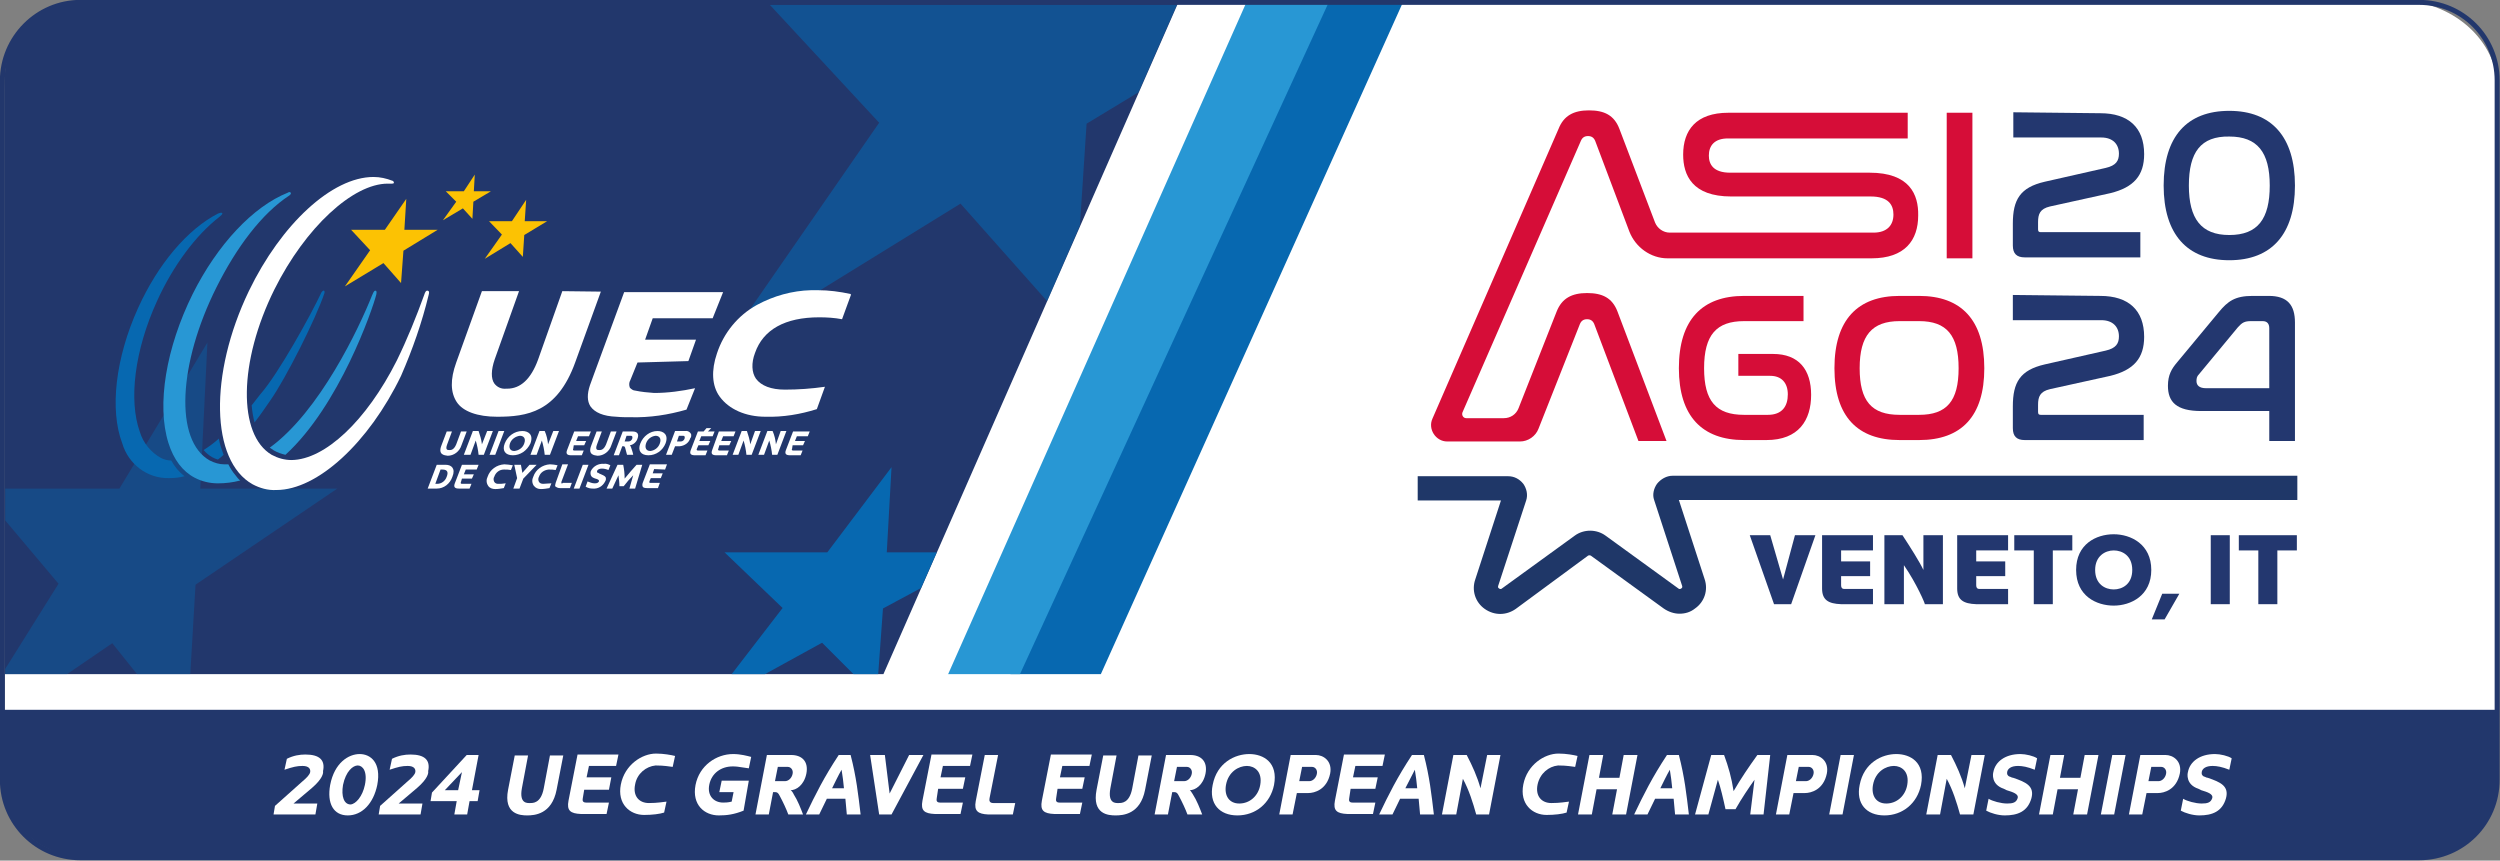 <?xml version="1.0" encoding="utf-8"?>
<!-- Generator: Adobe Illustrator 28.2.0, SVG Export Plug-In . SVG Version: 6.00 Build 0)  -->
<svg version="1.1" id="Layer_1" xmlns="http://www.w3.org/2000/svg" xmlns:xlink="http://www.w3.org/1999/xlink" x="0px" y="0px"
	 viewBox="0 0 525.5 180.9" style="enable-background:new 0 0 525.5 180.9;" xml:space="preserve">
<rect x="0" y="0" width="525.5" height="180.9" fill="#808080" stroke="none"/>
<style type="text/css">
	.st0{fill:#FFFFFF;}
	.st1{fill:#0768B0;}
	.st2{fill:#2897D4;}
	.st3{fill:#22376C;}
	.st4{fill:none;}
	.st5{opacity:0.39;fill:#0768B0;enable-background:new    ;}
	.st6{opacity:0.55;fill:#0768B0;enable-background:new    ;}
	.st7{fill:#FCC203;}
	.st8{fill:none;stroke:#22376C;stroke-width:1.05;stroke-miterlimit:10;}
	.st9{fill:#D60D38;}
	.st10{fill:#23376F;}
	.st11{fill:#1F3768;}
</style>
<g id="Calque_1_00000169553658339970576330000001433378837558651563_">
	<path id="base_bianca_sotto_00000010306514877508261820000003782795312030474659_" class="st0" d="M503.5,0h-481
		C10.7,0,1,8.4,1,18.8v142.4c0,10.3,9.6,18.7,21.5,18.7h481c11.9,0,21.5-8.4,21.5-18.7V18.8C525,8.4,515.4,0,503.5,0z"/>
	<g id="GRUPPO_BANDE_E_SFONDO_BLU_00000082355330821106351680000014271696259281422766_">
		<g id="GRIUPPO_BANDE_E_FONDO_BLU_00000067221535096921104300000016053217352467098282_">
			<polygon class="st1" points="294.8,0.7 277.2,0.7 212.4,141.7 231.4,141.7 			"/>
			<polygon class="st2" points="279.2,0.7 255.9,0.7 193.3,141.7 214.4,141.7 214.4,141.7 279.2,0.7 			"/>
			<polygon class="st0" points="261.9,0.7 242.6,0.7 180.7,141.7 27.1,141.7 12.3,141.7 12.3,141.9 199.2,141.9 199.3,141.7 			"/>
			<path class="st3" d="M185.7,141.7L247.6,0.7H14.7C7.2,0.7,1,7.8,1,16.6v125.1H185.7z"/>
		</g>
		<g id="STELLE_RITAGLIATE_00000010282598990150469280000012779425234408095915_">
			<polygon class="st4" points="1.1,109.4 1.1,140.6 12.3,122.7 			"/>
			<polygon class="st4" points="228.6,46.3 240.9,18.3 229.9,25 			"/>
			<polygon class="st4" points="14.1,141.7 28.8,141.7 23.6,135.2 			"/>
			<polygon class="st4" points="161.9,141.7 180.4,141.7 173.8,135.1 			"/>
			<path class="st4" d="M153.3,116.1H175l13.5-18l-1.1,18h10.6l23.6-53.9l-18.1-20.5L153,72.9l33.3-48.2L163.3,0H14.9
				C7.3,0,1.1,7.1,1.1,15.9v86.8h24L43.6,72l-1.5,30.7h28.8l-29.9,20.2L40,141.7h114.8l10.8-13.9L153.3,116.1z"/>
			<polygon class="st4" points="186.6,127.9 185.6,141.7 186.7,141.7 194.7,123.6 			"/>
			<polygon class="st1" points="193.6,123.6 196.9,116.1 186.4,116.1 187.4,98.2 173.9,116.1 152.3,116.1 164.5,127.8 153.8,141.7 
				160.8,141.7 172.8,135.1 179.4,141.7 184.6,141.7 185.6,127.9 			"/>
			<polygon class="st5" points="70.9,102.7 42.1,102.7 43.6,72 25.1,102.7 1.1,102.7 1.1,109.4 12.3,122.7 1.1,140.6 1.1,141.7 
				14.1,141.7 23.6,135.2 28.8,141.7 40,141.7 41.1,122.9 			"/>
			<polygon class="st6" points="151.5,73.9 201.9,42.8 220.1,63.3 227,47.4 228.4,26 239.3,19.4 247.4,1 161.8,1 184.8,25.8 			"/>
		</g>
		<g id="LOGO_00000003807504681746822030000006115159451319596709_">
			<path class="st0" d="M92.8,93.6l1.1-2.9H95l-1,2.7c-0.5,1.3,0.2,1.2,0.5,1.2s0.9,0,1.4-1.2l1-2.7h1.2L97,93.6
				c-0.4,1.3-1.6,2.2-2.9,2.2C93.4,95.7,92,95.6,92.8,93.6z"/>
			<path class="st0" d="M97.5,95.6l1.9-5h1.2c0.3,0.9,0.6,1.8,0.7,2.8l1.1-2.8h1.2l-1.9,5h-1.1c-0.1-1-0.3-2-0.6-3l-1.1,3H97.5z"/>
			<path class="st0" d="M102.9,95.6l1.9-5h1.2l-1.9,5H102.9z"/>
			<path class="st0" d="M107.8,95.7c-1.6,0-2.3-1-1.7-2.5c0.6-1.5,2-2.6,3.7-2.6c1.2,0,2.4,0.7,1.7,2.6
				C110.8,94.7,109.4,95.7,107.8,95.7z M110.2,93.2c0.4-1.1-0.2-1.6-0.9-1.6c-0.9,0.1-1.8,0.7-2.1,1.6c-0.3,0.9,0,1.6,0.9,1.6
				C109.1,94.7,109.9,94.1,110.2,93.2L110.2,93.2z"/>
			<path class="st0" d="M111.5,95.6l1.9-5h1.1c0.4,0.9,0.6,1.8,0.7,2.8l1.1-2.8h1.2l-1.9,5h-1.1c-0.1-1-0.3-2-0.6-3l-1.1,3H111.5z"
				/>
			<path class="st0" d="M120.5,94.3c-0.1,0.2-0.1,0.4,0.2,0.4h2l-0.4,1h-2.2c-0.9,0-1.2-0.3-0.9-1.1l1.5-3.9h3.5l-0.4,1h-2.3l-0.4,1
				h2.1l-0.4,0.9h-2.2L120.5,94.3z"/>
			<path class="st0" d="M124.3,93.6l1.1-2.9h1.1l-1,2.7c-0.5,1.3,0.2,1.2,0.5,1.2s0.9,0,1.4-1.2l1-2.7h1.2l-1.1,2.9
				c-0.4,1.3-1.6,2.2-2.9,2.2C124.9,95.7,123.5,95.6,124.3,93.6z"/>
			<path class="st0" d="M132.6,93.9c0.2,0.6,0.4,1.1,0.5,1.7h-1.3c-0.1-0.5-0.3-1-0.4-1.5c-0.1-0.2-0.1-0.3-0.4-0.3h-0.2l-0.7,1.9
				H129l1.9-5h2.1c0.9,0,1.4,0.5,1,1.5c-0.2,0.7-0.9,1.3-1.6,1.4C132.5,93.7,132.6,93.9,132.6,93.9z M132.1,92.8
				c0.4,0,0.7-0.3,0.8-0.6c0.1-0.4,0-0.6-0.3-0.6h-0.9l-0.4,1.2H132.1z"/>
			<path class="st0" d="M136.3,95.7c-1.6,0-2.3-1-1.7-2.5c0.6-1.5,2-2.6,3.6-2.6c1.2,0,2.4,0.7,1.7,2.6
				C139.3,94.7,137.9,95.7,136.3,95.7z M138.7,93.2c0.4-1.1-0.2-1.6-0.9-1.6c-0.9,0.1-1.7,0.7-2,1.6c-0.3,0.9,0,1.6,0.9,1.6
				C137.6,94.7,138.4,94.1,138.7,93.2L138.7,93.2z"/>
			<path class="st0" d="M141.9,93.8l-0.7,1.8H140l1.9-5h2.2c0.5-0.1,1.1,0.3,1.2,0.8c0,0.3,0,0.5-0.2,0.7c-0.3,1-1.2,1.6-2.2,1.7
				H141.9z M143.1,92.8c0.4,0,0.7-0.3,0.8-0.6c0.1-0.4,0-0.6-0.3-0.6h-0.9l-0.4,1.2H143.1z"/>
			<path class="st0" d="M149.8,91.7l0.4-1h-1.4l0.7-0.7h-1l-0.6,0.7h-1.2l-1.5,3.9c-0.3,0.8,0,1.1,0.9,1.1h2.2l0.4-1h-2
				c-0.3,0-0.3-0.2-0.2-0.4l0.3-0.7h2.1l0.4-0.9H147l0.4-1L149.8,91.7z"/>
			<path class="st0" d="M151,94.3c-0.1,0.2-0.1,0.4,0.2,0.4h2l-0.4,1h-2.2c-0.9,0-1.2-0.3-0.9-1.1l1.4-3.9h3.5l-0.4,1H152l-0.4,1
				h2.1l-0.4,0.9h-2.1L151,94.3z"/>
			<path class="st0" d="M154,95.6l1.9-5h1.1c0.3,0.9,0.6,1.8,0.7,2.8l1-2.8h1.2l-1.9,5h-1.1c-0.1-1-0.3-2-0.6-3l-1.1,3H154z"/>
			<path class="st0" d="M159.4,95.6l1.9-5h1.1c0.4,0.9,0.6,1.8,0.7,2.8l1-2.8h1.2l-1.9,5h-1.1c-0.1-1-0.3-2-0.6-3l-1.1,3H159.4z"/>
			<path class="st0" d="M166.5,94.3c-0.1,0.2-0.1,0.4,0.2,0.4h2l-0.4,1h-2.2c-0.9,0-1.2-0.3-0.9-1.1l1.5-3.9h3.5l-0.4,1h-2.3l-0.4,1
				h2.1l-0.4,0.9h-2.2L166.5,94.3z"/>
			<path class="st0" d="M89.9,102.7l1.9-5h1.9c1.2,0,2.1,0.8,1.4,2.5c-0.5,1.5-1.8,2.5-3.3,2.5H89.9z M91.9,101.7
				c0.9,0,1.7-0.6,2-1.5c0.4-1,0.1-1.5-0.9-1.5h-0.4l-1.1,3L91.9,101.7z"/>
			<path class="st0" d="M96.9,101.3c-0.1,0.2-0.1,0.4,0.2,0.4h2l-0.4,1h-2.2c-0.9,0-1.2-0.3-0.9-1.1l1.5-3.9h3.5l-0.4,1h-2.3l-0.4,1
				h2.1l-0.4,0.9h-2.1L96.9,101.3z"/>
			<path class="st0" d="M106,97.6c-1.6,0.1-3,1.1-3.5,2.6c-0.3,0.6-0.3,1.3,0.1,1.9c0.3,0.5,0.9,0.7,1.5,0.7c0.6,0,1.2-0.1,1.8-0.2
				l0,0l0.4-1h-0.1c-0.5,0.1-1,0.1-1.4,0.1h-0.1c-0.3,0-0.6-0.1-0.8-0.4c-0.2-0.4-0.2-0.8,0-1.1l0,0c0.3-0.9,1.1-1.5,2-1.5h0.1
				c0.5,0,0.9,0,1.4,0.1l0,0l0.4-1l0,0C107.1,97.7,106.5,97.6,106,97.6z"/>
			<polygon class="st0" points="111.3,97.7 109.8,99.4 109.5,97.7 108.1,97.7 108.7,100.5 107.9,102.7 109.2,102.7 110,100.6 
				112.8,97.7 			"/>
			<path class="st0" d="M114.2,101.7L114.2,101.7c-0.4,0-0.7-0.1-0.9-0.4c-0.2-0.3-0.2-0.8,0-1.1l0,0c0.3-0.9,1.1-1.4,2-1.5h0.1
				c0.5,0,0.9,0,1.4,0.1l0,0l0.4-1l0,0c-0.5-0.1-1.1-0.2-1.6-0.2c-1.6,0.1-3,1.1-3.5,2.6c-0.3,0.6-0.3,1.3,0.1,1.9
				c0.4,0.5,0.9,0.7,1.5,0.7c0.6,0,1.2-0.1,1.8-0.2l0,0l0.4-1h-0.1C115.2,101.6,114.7,101.7,114.2,101.7z"/>
			<path class="st0" d="M118,101.6c0-0.1,0-0.2,0-0.3l1.4-3.7h-1.2l-1.4,3.9c-0.1,0.4-0.2,0.7,0,0.8s0.4,0.3,0.9,0.3h2.1l0.4-1.1
				h-1.9C118.2,101.7,118.1,101.6,118,101.6z"/>
			<polygon class="st0" points="122.5,97.7 120.6,102.7 121.8,102.7 123.7,97.7 			"/>
			<path class="st0" d="M125.9,99.5l-0.1-0.1h-0.1c-0.1,0-0.2-0.1-0.2-0.2c0-0.1,0-0.1,0-0.2c0.1-0.3,0.5-0.5,1-0.5
				c0.5,0,0.9,0.1,1.4,0.3l0,0l0.4-1l0,0c-0.4-0.2-0.9-0.4-1.4-0.3c-1.1-0.1-2.2,0.5-2.7,1.5c-0.1,0.3-0.1,0.6,0,0.9
				c0.1,0.3,0.4,0.5,0.7,0.6l0.2,0.1h0.1c0.3,0.1,0.6,0.2,0.7,0.4c0,0.1,0,0.1,0,0.2c-0.2,0.3-0.4,0.4-0.9,0.4c-0.5,0-1-0.2-1.5-0.4
				l0,0l-0.4,1.1l0,0c0.5,0.3,1,0.4,1.5,0.4c1.1,0.1,2.1-0.5,2.6-1.5c0.2-0.3,0.2-0.6,0.1-0.9C127.1,100,126.6,99.8,125.9,99.5z"/>
			<path class="st0" d="M135,97.7h-1.2l0,0c-0.8,0.9-1.7,1.9-2.5,2.9c0-1-0.1-1.9-0.3-2.9l0,0h-1.2l-2.3,5h1.2l1.3-2.8
				c0.1,0.8,0.2,1.5,0.2,2.3l0,0h0.9l0,0c0.6-0.8,1.4-1.7,2-2.3l-0.8,2.8h1.2L135,97.7z"/>
			<path class="st0" d="M139.8,98.7l0.4-1.1h-3.6l-1.5,3.9c-0.1,0.3-0.1,0.6,0,0.8c0.1,0.2,0.4,0.3,0.9,0.3h2.3l0.4-1.1h-2
				c-0.1,0-0.2,0-0.2-0.1c0,0,0-0.1,0-0.2l0.3-0.7h2.1l0.4-1h-2.1l0.3-0.9L139.8,98.7z"/>
			<path class="st0" d="M118.2,61.2l-5.1,14.4c-1.5,4.1-3.7,6.1-6.5,6.1h-0.2c-1,0.1-1.9-0.3-2.5-1.1c-0.7-1-0.7-2.8,0.1-5.1
				l5.1-14.3h-7.8l-5.4,15c-1.3,3.6-1.2,6.3,0.1,8.3s4.4,3.1,8.5,3.1c6.2,0,12.6-0.9,16.4-11.4l5.4-14.9L118.2,61.2z"/>
			<path class="st0" d="M178.8,61.8c-2.3-0.5-4.6-0.8-6.9-0.8h-1.4c-4,0.1-7.9,1.2-11.4,3.1c-4,2.2-7,5.9-8.4,10.2
				c-1.2,3.5-1.1,6.8,0.6,9.1c1.9,2.6,5.4,4.2,9.6,4.2c3.7,0.1,7.3-0.5,10.8-1.6l1.7-4.7c-2.8,0.4-5.6,0.6-8.4,0.6
				c-2.9,0-5-0.8-6.1-2.3c-0.9-1.3-1-3.3-0.2-5.4c1.7-4.9,6.3-7.5,13.5-7.5c1.6,0,3.2,0.1,4.8,0.4l1.9-5.2H178.8z"/>
			<path class="st0" d="M133.5,82.1c-0.4,0-0.8-0.3-1.1-0.6c-0.2-0.5-0.2-1.1,0.1-1.6l1.5-3.7l10.7-0.3l1.6-4.5h-10.7l1.6-4.5h12.6
				l2.2-5.5h-20.8l-6.4,17.4l0,0l-0.8,2.2c-0.6,1.8-0.6,3.3,0.1,4.4c0.9,1.3,2.7,2.1,5.5,2.2c1,0.1,2,0.1,3,0.1
				c4,0.1,7.9-0.5,11.7-1.6l1.8-4.5c-2.8,0.6-5.7,1-8.6,1C136.2,82.5,134.9,82.4,133.5,82.1z"/>
			<polygon class="st7" points="85.4,41.8 85,48.3 92,48.3 84.8,52.7 84.3,59.5 80.6,55.3 72.5,60.2 77.8,52.6 73.8,48.3 80.9,48.3 
							"/>
			<polygon class="st7" points="99.8,36.7 99.6,40.2 103.2,40.2 99.5,42.4 99.3,46 97.3,43.8 93.1,46.3 95.9,42.4 93.7,40.2 
				97.5,40.2 			"/>
			<polygon class="st7" points="110.6,42 110.3,46.5 115,46.5 110.2,49.4 109.9,54 107.3,51.1 101.9,54.4 105.5,49.3 102.8,46.5 
				107.6,46.5 			"/>
			<path class="st0" d="M89.2,61.9c-1.7,4.7-3.6,9.4-5.8,13.9C77,88.5,68.3,96.6,61.3,96.7c-1.5,0-2.9-0.4-4.2-1.1
				c-7.1-4.2-7-19.5,0.6-34.8c6.5-13,16.5-22.2,23.8-22.2c0.4,0,0.6,0,0.9,0c0.1,0,0.4,0,0.4-0.2s-0.2-0.4-0.3-0.4
				c-1.3-0.5-2.6-0.8-4-0.8c-8.7,0-19.4,9.9-26.2,24c-8.4,17.5-8,35.7,0.8,40.6c1.5,0.8,3.2,1.3,5,1.2c8.6,0,19.4-9.9,26.2-24
				c2.4-5.5,4.4-11.2,5.8-17c0.1-0.4,0.2-0.8-0.2-0.9S89.3,61.6,89.2,61.9z"/>
			<path class="st2" d="M79.1,61.9c0-0.1,0.2-0.8-0.2-0.8s-0.6,0.9-0.7,1c-2.7,6.8-11,24.4-21.5,32c0.3,0.2,0.6,0.4,0.9,0.6
				c0.7,0.4,1.5,0.7,2.4,0.9C71.3,85.3,78.3,65.1,79.1,61.9z"/>
			<path class="st2" d="M49.5,99.9c-0.6-0.7-1.1-1.5-1.5-2.3c-0.3,0-0.6,0-0.9,0c-1,0-2-0.3-3-0.8c-7.5-4.2-6.6-20.4,1.4-36.4
				c4.2-8.4,9.5-15.5,15.3-19.3c0,0,0.5-0.3,0.3-0.6s-0.6,0-0.6,0c-7.3,2.9-14.8,10.9-20,21.3c-5.6,11.3-7.6,23.3-5.1,31.3
				c1.1,3.5,3,6,5.5,7.3c1.5,0.8,3.2,1.2,4.9,1.2c1.6,0,3.2-0.2,4.7-0.6C50.1,100.7,49.8,100.3,49.5,99.9z"/>
			<path class="st1" d="M68.2,61.6c0,0,0.1-0.4-0.1-0.5s-0.5,0.3-0.5,0.3c-2.3,4.9-9.1,17.2-12.9,21.5c-0.6,0.8-1.2,1.5-1.8,2.3
				c0.1,1.2,0.3,2.4,0.6,3.6c1.1-1.4,2.2-3,3.3-4.6C60.1,79.5,66.4,67,68.2,61.6z"/>
			<path class="st1" d="M46,92.2c-1,0.9-2.1,1.7-3.2,2.4c0.5,0.6,1.1,1.1,1.8,1.5c0.4,0.2,0.8,0.4,1.2,0.5c0.4-0.3,0.8-0.6,1.2-1
				C46.6,94.5,46.2,93.4,46,92.2z"/>
			<path class="st1" d="M36,96.8c-0.7,0-1.5-0.2-2.1-0.5c-2.2-1.2-3.8-3.2-4.5-5.5c-2.4-6.7-1.1-17.2,3.6-27.5
				c3.4-7.5,8.2-13.9,13.1-17.7c0.2-0.2,0.8-0.6,0.6-0.8s-0.6,0-0.9,0.1C39.4,48.2,33.2,55.5,29,64.8c-4.7,10.4-6,21.3-3.3,28.4
				c1.3,4.4,5.3,7.4,9.8,7.3c1.1,0,2.2-0.1,3.3-0.4C37.6,99.2,36.7,98.1,36,96.8z"/>
		</g>
	</g>
	<g id="BANDA_BLU_00000011730680112237693340000004685472438511248317_">
		<path class="st3" d="M0.8,149.2v15.4c0,8.7,8.1,15.8,18,15.8H507c9.9,0,18-7.1,18-15.8v-15.4H0.8z"/>
	</g>
	<path id="BORDINO_00000143581335702660922970000016279033700577302664_" class="st8" d="M16.9,0.5h491.6c9.1,0,16.4,7.3,16.4,16.4
		v147c0,9.1-7.3,16.4-16.4,16.4H16.9c-9.1,0-16.4-7.3-16.4-16.4V17C0.5,7.9,7.9,0.5,16.9,0.5z"/>
</g>
<g>
	<path class="st0" d="M65.6,165.6l-3.9,3.3h5l-0.4,2.3h-8.8l0.3-1.8l5.6-5c1.2-1,1.7-1.6,1.8-2.1c0.1-0.6-0.2-1.3-1.6-1.3
		c-1.2,0-2,0.2-3.8,0.8l0.5-2.3c1.4-0.7,2.7-0.9,3.9-0.9c3,0,4.2,1.2,3.7,3.5C68,162.5,67.8,163.7,65.6,165.6z"/>
	<path class="st0" d="M73.1,171.4c-3,0-4.4-2.5-3.7-6.4c0.9-4.7,3.9-6.5,6.2-6.5c2.3,0,4.6,1.8,3.7,6.5
		C78.5,168.9,76.1,171.4,73.1,171.4z M76.7,165c0.6-2.9-0.5-4.1-1.5-4.1c-1,0-2.5,1.2-3.1,4.1c-0.4,2.4,0.2,4.1,1.6,4.1
		C74.8,169,76.2,167.4,76.7,165z"/>
	<path class="st0" d="M87.7,165.6l-3.9,3.3h5l-0.4,2.3h-8.8l0.3-1.8l5.6-5c1.2-1,1.7-1.6,1.8-2.1c0.1-0.6-0.2-1.3-1.6-1.3
		c-1.2,0-2,0.2-3.8,0.8l0.5-2.3c1.4-0.7,2.7-0.9,3.9-0.9c3,0,4.2,1.2,3.7,3.5C90.1,162.5,89.9,163.7,87.7,165.6z"/>
	<path class="st0" d="M100.8,166.1l-0.4,2.3h-1.7l-0.5,2.8h-2.7l0.5-2.8h-5.5l0.3-1.8l7.3-7.9h2.5l-1.4,7.4H100.8z M93.5,166.1h2.8
		l0.8-3.8L93.5,166.1z"/>
	<path class="st0" d="M106.8,166l1.4-7.2h2.8l-1.3,6.9c-0.6,3.3,1.2,3.1,1.7,3.1c0.6,0,2.3,0.1,2.9-3.1l1.3-6.9h2.8l-1.4,7.2
		c-1,5.2-4.7,5.4-6.2,5.4C109.4,171.4,105.8,171.2,106.8,166z"/>
	<path class="st0" d="M122.5,167.8c-0.1,0.5,0,0.9,0.7,0.9h4.8l-0.5,2.4h-5.4c-2.2-0.1-3-0.7-2.6-2.8l1.9-9.7h8.6l-0.5,2.4h-5.7
		l-0.5,2.4h5.2L128,166h-5.2L122.5,167.8z"/>
	<path class="st0" d="M133.5,164.9c-0.5,2.4,0.8,3.9,2.9,3.9c0.6,0,1.5,0,3.7-0.3l-0.5,2.3c-0.9,0.3-2.5,0.5-4.2,0.5
		c-3,0-5.7-2.3-4.9-6.4c0.8-4.1,4.4-6.5,7.4-6.5c1.6,0,3.2,0.3,4,0.5l-0.5,2.3c-2-0.3-3-0.3-3.6-0.3
		C135.8,161.1,133.9,162.6,133.5,164.9L133.5,164.9z"/>
	<path class="st0" d="M156.3,170.4c-2,0.8-3.5,1-5.2,1c-3,0-5.7-2.2-4.9-6.4c0.8-4.1,4.4-6.5,7.9-6.5c1.6,0,3,0.4,3.8,0.6l-0.5,2.4
		c-2.5-0.4-2.8-0.4-3.4-0.4c-2.4,0-4.4,1.4-4.9,3.8c-0.5,2.4,1,3.8,2.9,3.8c0.4,0,1,0,1.8-0.2l0.4-2h-3l0.5-2.4h5.7L156.3,170.4z"/>
	<path class="st0" d="M166.8,166.9c0.9,1.4,1.5,3,2,4.3h-3.1c-0.4-1.1-1.1-2.6-1.8-3.9c-0.3-0.6-0.5-0.8-1-0.8h-0.4l-0.9,4.7h-2.8
		l2.4-12.5h5.1c2.2,0,3.7,1.3,3.2,3.9c-0.5,2.5-2.2,3.5-3.3,3.5C166.4,166.2,166.8,166.8,166.8,166.9z M165,164.2
		c0.7,0,1.4-0.6,1.6-1.5c0.2-0.9-0.4-1.5-1-1.5h-2.1l-0.6,3H165z"/>
	<path class="st0" d="M178,171.2c-0.1-1.1-0.2-2.1-0.3-3.3h-3.9l-1.6,3.3h-2.8c2-4.2,3.8-7.8,6.9-12.5h2.5c1.2,4.6,1.6,8.3,2.1,12.5
		H178z M174.9,165.7h2.5c-0.1-1.2-0.3-2.7-0.5-3.9C176.2,163,175.5,164.5,174.9,165.7z"/>
	<path class="st0" d="M191.1,158.7h3l-6.7,12.5h-2.6l-1.9-12.5h3.1l1,8.1L191.1,158.7z"/>
	<path class="st0" d="M196.9,167.8c-0.1,0.5,0,0.9,0.7,0.9h4.8l-0.5,2.4h-5.4c-2.2-0.1-3-0.7-2.6-2.8l1.9-9.7h8.6l-0.5,2.4h-5.7
		l-0.5,2.4h5.2l-0.5,2.4h-5.2L196.9,167.8z"/>
	<path class="st0" d="M208,167.8c-0.1,0.5,0,1,0.8,1h4.6l-0.5,2.4h-5.2c-2.1-0.1-3-0.7-2.6-2.8l1.9-9.7h2.8L208,167.8z"/>
	<path class="st0" d="M222,167.8c-0.1,0.5,0,0.9,0.7,0.9h4.8l-0.5,2.4h-5.4c-2.2-0.1-3-0.7-2.6-2.8l1.9-9.7h8.6l-0.5,2.4h-5.7
		l-0.5,2.4h5.2l-0.5,2.4h-5.2L222,167.8z"/>
	<path class="st0" d="M230.5,166l1.4-7.2h2.8l-1.3,6.9c-0.6,3.3,1.2,3.1,1.7,3.1c0.6,0,2.3,0.1,2.9-3.1l1.3-6.9h2.8l-1.4,7.2
		c-1,5.2-4.7,5.4-6.2,5.4C233,171.4,229.5,171.2,230.5,166z"/>
	<path class="st0" d="M250.7,166.9c0.9,1.4,1.5,3,2,4.3h-3.1c-0.4-1.1-1.1-2.6-1.8-3.9c-0.3-0.6-0.5-0.8-1-0.8h-0.4l-0.9,4.7h-2.8
		l2.4-12.5h5.1c2.2,0,3.7,1.3,3.2,3.9c-0.5,2.5-2.2,3.5-3.3,3.5C250.3,166.2,250.6,166.8,250.7,166.9z M248.9,164.2
		c0.7,0,1.4-0.6,1.6-1.5c0.2-0.9-0.4-1.5-1-1.5h-2.1l-0.6,3H248.9z"/>
	<path class="st0" d="M260.1,171.4c-3.8,0-6-2.5-5.2-6.4c0.9-4.7,4.7-6.5,7.7-6.5c3,0,6.1,1.8,5.2,6.5
		C267,168.9,263.9,171.4,260.1,171.4z M264.9,165c0.5-2.8-1.2-4-2.8-4c-1.7,0-3.9,1.2-4.4,4c-0.4,2.3,0.7,3.9,2.8,3.9
		C262.7,168.9,264.5,167.3,264.9,165z"/>
	<path class="st0" d="M272.6,166.7l-0.9,4.5h-2.8l2.4-12.5h5.3c1.6,0,3.5,1.3,3,3.9c-0.7,3.4-3.3,4.1-4.6,4.1H272.6z M275.2,164.2
		c0.7,0,1.4-0.6,1.6-1.5c0.2-0.9-0.4-1.5-1-1.5h-2.1l-0.6,3H275.2z"/>
	<path class="st0" d="M283.6,167.8c-0.1,0.5,0,0.9,0.7,0.9h4.8l-0.5,2.4h-5.4c-2.2-0.1-3-0.7-2.6-2.8l1.9-9.7h8.6l-0.5,2.4h-5.7
		l-0.5,2.4h5.2l-0.5,2.4h-5.2L283.6,167.8z"/>
	<path class="st0" d="M298.5,171.2c-0.1-1.1-0.2-2.1-0.3-3.3h-3.9l-1.6,3.3h-2.8c2-4.2,3.8-7.8,6.9-12.5h2.5
		c1.2,4.6,1.6,8.3,2.1,12.5H298.5z M295.4,165.7h2.5c-0.1-1.2-0.3-2.7-0.5-3.9C296.8,163,296,164.5,295.4,165.7z"/>
	<path class="st0" d="M303.1,171.2l2.4-12.5h2.8c1.2,2.3,2.2,4.5,2.9,7l1.4-7h2.8l-2.4,12.5h-2.7c-0.7-2.5-1.5-5.1-2.8-7.5l-1.4,7.5
		H303.1z"/>
	<path class="st0" d="M323.2,164.9c-0.5,2.4,0.8,3.9,2.9,3.9c0.6,0,1.5,0,3.7-0.3l-0.5,2.3c-0.9,0.3-2.5,0.5-4.2,0.5
		c-3,0-5.7-2.3-4.9-6.4c0.8-4.1,4.4-6.5,7.4-6.5c1.6,0,3.2,0.3,4,0.5l-0.5,2.3c-2-0.3-3-0.3-3.6-0.3
		C325.5,161.1,323.7,162.6,323.2,164.9L323.2,164.9z"/>
	<path class="st0" d="M331.7,171.2l2.4-12.5h2.9l-0.9,4.8h4.3l0.9-4.8h2.9l-2.4,12.5h-2.9l1-5.3h-4.3l-1,5.3H331.7z"/>
	<path class="st0" d="M352.1,171.2c-0.1-1.1-0.2-2.1-0.3-3.3h-3.9l-1.6,3.3h-2.8c2-4.2,3.8-7.8,6.9-12.5h2.5
		c1.2,4.6,1.6,8.3,2.1,12.5H352.1z M349,165.7h2.5c-0.1-1.2-0.3-2.7-0.5-3.9C350.3,163,349.6,164.5,349,165.7z"/>
	<path class="st0" d="M362.7,170.1c-0.5-2.3-1-4.5-1.6-6.2l-2,7.3h-2.8l3.4-12.5h2.7c0.9,2.4,1.6,4.9,2,7.6c1.5-2.6,3.2-5.1,5-7.6
		h2.7l-1.4,12.5h-2.8l0.9-7.3c-1.2,1.7-2.7,3.9-4,6.2H362.7L362.7,170.1z"/>
	<path class="st0" d="M377,166.7l-0.9,4.5h-2.8l2.4-12.5h5.3c1.6,0,3.5,1.3,3,3.9c-0.7,3.4-3.3,4.1-4.6,4.1H377z M379.6,164.2
		c0.7,0,1.4-0.6,1.6-1.5c0.2-0.9-0.4-1.5-1-1.5h-2.1l-0.6,3H379.6z"/>
	<path class="st0" d="M384.5,171.2l2.4-12.5h2.8l-2.4,12.5H384.5z"/>
	<path class="st0" d="M396.1,171.4c-3.8,0-6-2.5-5.2-6.4c0.9-4.7,4.7-6.5,7.7-6.5c3,0,6.1,1.8,5.2,6.5
		C403,168.9,399.9,171.4,396.1,171.4z M400.9,165c0.5-2.8-1.2-4-2.8-4c-1.7,0-3.9,1.2-4.4,4c-0.4,2.3,0.7,3.9,2.8,3.9
		C398.7,168.9,400.5,167.3,400.9,165z"/>
	<path class="st0" d="M404.9,171.2l2.4-12.5h2.8c1.2,2.3,2.2,4.5,2.9,7l1.4-7h2.8l-2.4,12.5H412c-0.7-2.5-1.5-5.1-2.8-7.5l-1.4,7.5
		H404.9z"/>
	<path class="st0" d="M418,167.9c0.8,0.5,2.6,1,3.9,1c1.2,0,1.9-0.2,2.2-1.1c0.3-0.9-1-1.3-2.3-1.7l-0.6-0.3
		c-2.7-0.9-2.3-3.2-2.2-3.5c0.4-2.2,2.5-3.8,5.7-3.8c1.1,0,2.8,0.4,3.5,0.9l-0.5,2.4c-1.5-0.6-2.6-0.8-3.5-0.8
		c-1.5,0-2.2,0.6-2.3,1.3c0,0.1,0,0.3,0,0.4c0.1,0.2,0.2,0.5,0.7,0.6c0.2,0.1,0.4,0.2,0.6,0.2c2.6,0.9,4.5,1.7,3.8,4.3
		c-0.8,2.8-2.9,3.6-5.6,3.6c-1.4,0-3-0.5-3.9-1L418,167.9z"/>
	<path class="st0" d="M428.6,171.2l2.4-12.5h2.9l-0.9,4.8h4.3l0.9-4.8h2.9l-2.4,12.5h-2.9l1-5.3h-4.3l-1,5.3H428.6z"/>
	<path class="st0" d="M441.6,171.2l2.4-12.5h2.8l-2.4,12.5H441.6z"/>
	<path class="st0" d="M451.2,166.7l-0.9,4.5h-2.8l2.4-12.5h5.3c1.6,0,3.5,1.3,3,3.9c-0.7,3.4-3.3,4.1-4.6,4.1H451.2z M453.7,164.2
		c0.7,0,1.4-0.6,1.6-1.5c0.2-0.9-0.4-1.5-1-1.5h-2.1l-0.6,3H453.7z"/>
	<path class="st0" d="M458.9,167.9c0.8,0.5,2.6,1,3.9,1c1.2,0,1.9-0.2,2.2-1.1c0.3-0.9-1-1.3-2.3-1.7l-0.6-0.3
		c-2.7-0.9-2.3-3.2-2.2-3.5c0.4-2.2,2.5-3.8,5.7-3.8c1.1,0,2.8,0.4,3.5,0.9l-0.5,2.4c-1.5-0.6-2.6-0.8-3.5-0.8
		c-1.5,0-2.2,0.6-2.3,1.3c0,0.1,0,0.3,0,0.4c0.1,0.2,0.2,0.5,0.7,0.6c0.2,0.1,0.4,0.2,0.6,0.2c2.6,0.9,4.5,1.7,3.8,4.3
		c-0.8,2.8-2.9,3.6-5.6,3.6c-1.4,0-3-0.5-3.9-1L458.9,167.9z"/>
</g>
<g>
	<path class="st9" d="M414.6,23.7v30.6h-5.4V23.7H414.6z"/>
	<path class="st9" d="M393,36.3h-29.3c-3.6,0-4.5-1.8-4.5-3.6c0-2.1,1.2-3.6,4-3.6H401v-5.4h-37.7c-6.8,0-9.5,3.7-9.5,8.8
		c0,4.3,1.9,8.8,10.1,8.8h29.3c3.8,0,4.8,1.8,4.8,3.8c0,2.2-1.3,3.8-4.2,3.8h-42.8c-1.4,0-2.6-0.9-3.1-2.1l-7.5-19.7
		c-1.1-2.9-3.2-3.9-6.4-3.9c-3.2,0-5.3,1.1-6.4,3.9L301.1,88c-1,2.2,0.7,4.8,3.1,4.8l15.3,0c1.7,0,3.3-1.1,3.9-2.7l8.7-22
		c0.3-0.7,0.8-1,1.5-1c0.7,0,1.2,0.3,1.5,1l9.3,24.6h5.9l-10.3-27.2c-1.1-2.9-3.2-3.9-6.4-3.9c-3.2,0-5.3,1.1-6.4,3.9l-8,20.3
		c-0.5,1.3-1.7,2.1-3.1,2.1h-7.9c-0.6,0-1-0.6-0.8-1.2l24.9-57.1c0.3-0.7,0.8-1,1.5-1c0.7,0,1.2,0.3,1.5,1l7.2,19.1
		c1.3,3.3,4.5,5.6,8,5.6l0,0h42.9c7,0,9.8-3.8,9.8-9C403.3,40.9,401.4,36.3,393,36.3z"/>
	<g>
		<path class="st10" d="M441.5,23.8c5.9,0,9.2,3,9.2,8.6c0,4.5-2.2,7-7.1,8.2l-12.7,2.8c-2.1,0.5-2.5,1.6-2.5,3.3v1.5
			c0,0.5,0.2,0.6,0.6,0.6l20.9,0v5.3l-24.3,0c-1.7,0-2.5-0.8-2.5-2.5v-4.6c0-5,1.5-7.6,6.7-8.8l12.8-2.9c2.2-0.5,2.8-1.5,2.8-3
			c0-2-1.3-3.4-3.7-3.4l-18.5,0v-5.3L441.5,23.8z"/>
		<path class="st10" d="M482.4,39c0,10.2-4.9,15.7-13.8,15.7c-8.9,0-13.8-5.5-13.8-15.7c0-10.3,4.9-15.7,13.8-15.7
			C477.5,23.3,482.4,28.8,482.4,39z M460.1,39c0,7,2.6,10.4,8.5,10.4c6,0,8.5-3.4,8.5-10.4c0-7-2.6-10.3-8.5-10.3
			C462.6,28.6,460.1,32,460.1,39z"/>
		<path class="st10" d="M441.5,62.2c5.9,0,9.2,3,9.2,8.6c0,4.5-2.2,7-7.1,8.2l-12.7,2.8c-2.1,0.5-2.5,1.6-2.5,3.3v1.5
			c0,0.5,0.2,0.6,0.6,0.6l21.6,0v5.3l-25,0c-1.7,0-2.5-0.8-2.5-2.5v-4.6c0-5,1.5-7.6,6.7-8.8l12.8-2.9c2.2-0.5,2.8-1.5,2.8-3
			c0-2-1.3-3.4-3.7-3.4l-18.6,0l0-5.3L441.5,62.2z"/>
		<path class="st10" d="M466.4,65.6c1.9-2.3,3.4-3.4,7.1-3.4l3.4,0c3.9,0,5.5,1.9,5.5,5.6v24.9l-5.4,0l0-6.3l-14.3,0
			c-5.2,0-7-1.9-7-5.3c0-2.3,0.8-3.6,1.9-4.9L466.4,65.6z M462.2,78.7c-0.4,0.4-0.5,0.8-0.5,1.4c0,0.9,0.6,1.5,2,1.5l13.3,0V69
			c0-0.9-0.4-1.5-1.4-1.5h-2.4c-1.4,0-1.9,0.3-2.8,1.3L462.2,78.7z"/>
	</g>
	<g>
		<path class="st10" d="M377.3,112.5h4.3l-5.1,14.5h-3.6l-5.1-14.5h4.3l2.7,9.3L377.3,112.5z"/>
		<path class="st10" d="M387,123c0,0.4,0.1,0.8,0.7,0.8h6v3.2h-6.7c-2.7-0.1-4-0.9-4-3.3v-11.2h10.7v3.2H387v2.3h6.1v3.1H387V123z"
			/>
		<path class="st10" d="M404.4,112.5h4V127h-3.8c0.1,0-1.7-4.3-4.4-8.2v8.2h-4.1v-14.5h3.8c1.7,2.6,3.6,5.6,4.4,7.3V112.5z"/>
		<path class="st10" d="M415.4,123c0,0.4,0.1,0.8,0.7,0.8h6v3.2h-6.7c-2.7-0.1-4-0.9-4-3.3v-11.2h10.7v3.2h-6.7v2.3h6.1v3.1h-6.1
			V123z"/>
		<path class="st10" d="M427.5,127v-11.3h-4.1v-3.2h12.2v3.2h-4.1V127H427.5z"/>
		<path class="st10" d="M444.3,127.3c-3.6,0-7.9-2-7.9-7.5c0-5.4,4.2-7.5,7.9-7.5c3.6,0,7.9,2.1,7.9,7.5
			C452.2,125.2,447.9,127.3,444.3,127.3z M444.3,115.7c-1.8,0-3.9,1.2-3.9,4.1c0,3,2.1,4.1,3.9,4.1c1.8,0,3.9-1.1,3.9-4.1
			C448.2,116.8,446.1,115.7,444.3,115.7z"/>
		<path class="st10" d="M452.3,130.2l2.2-5.4h3.6l-3.1,5.4H452.3z"/>
		<path class="st10" d="M464.7,127v-14.5h4V127H464.7z"/>
		<path class="st10" d="M474.7,127v-11.3h-4.1v-3.2h12.2v3.2h-4.1V127H474.7z"/>
	</g>
	<path class="st11" d="M353,129c-1.1,0-2.3-0.4-3.3-1.1l-15.3-11.1c-0.2-0.1-0.4-0.1-0.6,0L318.6,128c-2,1.4-4.5,1.4-6.5,0
		c-2-1.4-2.8-3.9-2-6.2l5.4-16.6h-17.5v-5.1H317c1.3,0,2.4,0.6,3.2,1.6c0.7,1,1,2.3,0.6,3.5l-5.9,18c0,0.1-0.1,0.3,0.2,0.5
		c0.3,0.2,0.5,0.1,0.6,0l15.3-11.1c1.9-1.4,4.6-1.4,6.5,0l15.3,11.1c0.1,0.1,0.3,0.2,0.6,0c0.3-0.2,0.2-0.4,0.2-0.5l-5.9-18.1
		c-0.4-1.1-0.1-2.4,0.6-3.4c0.8-1,2-1.7,3.3-1.7h131.3v5.1H352.9l5.4,16.6c0.8,2.3,0,4.8-2,6.2C355.3,128.7,354.2,129,353,129z"/>
	<path class="st9" d="M379.1,62.2v5.3h-12.5c-5.8,0-8.4,2.9-8.4,9.9c0,6.9,2.5,9.8,8.4,9.8h5c3,0,4.2-1.8,4.2-4.3
		c0-2.4-1.3-3.9-3.7-3.9h-6.7v-4.6h7.3c5.4,0,8,3.3,8,8.6c0,5.3-2.6,9.5-9.4,9.5h-4.7c-8.8,0-13.7-5-13.7-15.1
		c0-10.2,4.9-15.2,13.7-15.2H379.1z"/>
	<path class="st9" d="M403.4,62.2c8.8,0,13.7,5,13.7,15.2c0,10.1-4.8,15.1-13.7,15.1h-4.1c-8.8,0-13.7-4.9-13.7-15.1
		c0-10.2,4.9-15.2,13.7-15.2H403.4z M399.3,67.5c-5.8,0-8.4,3-8.4,9.9c0,6.9,2.5,9.8,8.4,9.8h4.1c5.8,0,8.3-2.9,8.3-9.8
		c0-6.9-2.5-9.9-8.3-9.9H399.3z"/>
</g>
</svg>
